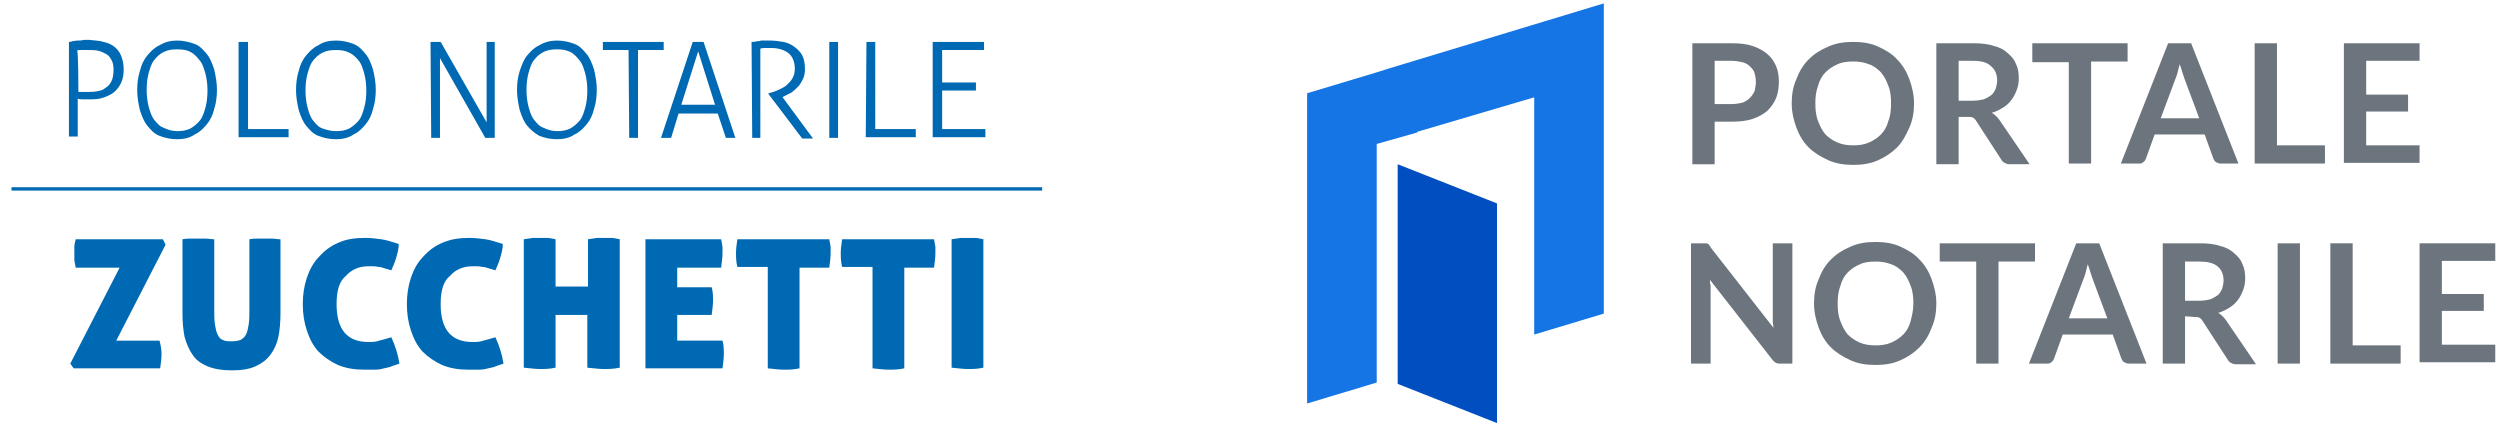 <?xml version="1.0" encoding="utf-8"?>
<!-- Generator: Adobe Illustrator 27.0.1, SVG Export Plug-In . SVG Version: 6.00 Build 0)  -->
<svg version="1.1" id="Livello_1" xmlns="http://www.w3.org/2000/svg" xmlns:xlink="http://www.w3.org/1999/xlink" x="0px" y="0px"
	 viewBox="0 0 369.9 63.2" style="enable-background:new 0 0 369.9 63.2;" xml:space="preserve">
<style type="text/css">
	.st0{fill:#0069B3;}
	.st1{fill:#6C757D;}
	.st2{fill:#004EBF;}
	.st3{fill:#1675E4;}
</style>
<g>
	<g>
		<g id="Livello_2_00000044149977509586457510000008446297512093476994_">
			<g>
				<g>
					<rect x="1.7" y="27.7" class="st0" width="152.5" height="0.5"/>
				</g>
				<g id="Software_Giuridico_00000173158240967207608730000002383136947427116692_">
					<g id="Zucchetti_00000149372394889897647660000002978067523829812115_">
						<g>
							<g>
								<path class="st0" d="M23.9,52.4c0,0.6-0.1,1.4-0.2,2.1H10.9l-0.5-0.7l7.3-14.2h-6.5c-0.1-0.4-0.1-0.7-0.2-1.1
									c0-0.3,0-0.6,0-1c0-0.3,0-0.6,0-1c0-0.3,0.1-0.7,0.2-1.1h12.9l0.4,0.8l-7.3,14.2h6.4C23.8,51.1,23.9,51.8,23.9,52.4"/>
							</g>
						</g>
						<g>
							<g>
								<path class="st0" d="M34.3,54.8c-1.4,0-2.6-0.2-3.6-0.6c-0.9-0.4-1.7-0.9-2.2-1.7c-0.5-0.7-0.9-1.6-1.2-2.7
									c-0.2-1-0.3-2.2-0.3-3.5V35.4c0.5-0.1,1-0.1,1.3-0.1s0.7,0,1.1,0c0.3,0,0.6,0,1,0c0.4,0,0.8,0.1,1.3,0.1v10.3
									c0,0.9,0,1.6,0.1,2.3c0.1,0.6,0.2,1.1,0.4,1.5s0.4,0.7,0.8,0.8c0.3,0.2,0.8,0.2,1.3,0.2c0.5,0,1-0.1,1.3-0.2
									c0.3-0.2,0.6-0.4,0.8-0.8c0.2-0.4,0.3-0.9,0.4-1.5c0.1-0.6,0.1-1.4,0.1-2.3V35.4c0.5-0.1,1-0.1,1.3-0.1s0.7,0,1,0
									c0.3,0,0.7,0,1,0c0.4,0,0.8,0.1,1.3,0.1v10.9c0,1.3-0.1,2.5-0.3,3.5c-0.2,1-0.6,1.9-1.2,2.7c-0.5,0.7-1.3,1.3-2.2,1.7
									C36.9,54.6,35.8,54.8,34.3,54.8"/>
							</g>
						</g>
						<g>
							<g>
								<path class="st0" d="M49.8,45c0,3.8,1.6,5.6,4.7,5.6c0.6,0,1.1,0,1.6-0.2c0.5-0.1,1.1-0.3,1.8-0.5c0.6,1.3,1,2.6,1.2,3.9
									c-0.5,0.2-1,0.3-1.4,0.5c-0.4,0.1-0.9,0.2-1.3,0.3s-0.8,0.1-1.2,0.1c-0.4,0-0.8,0-1.2,0c-1.5,0-2.8-0.2-4-0.7
									c-1.1-0.5-2.1-1.2-2.9-2c-0.8-0.9-1.3-1.9-1.7-3.1c-0.4-1.2-0.6-2.5-0.6-3.9c0-1.4,0.2-2.7,0.6-3.9s1-2.3,1.8-3.1
									c0.8-0.9,1.7-1.6,2.9-2.1c1.1-0.5,2.4-0.7,3.9-0.7c0.8,0,1.7,0.1,2.4,0.2c0.8,0.1,1.6,0.4,2.6,0.7c0,0.7-0.2,1.4-0.4,2.1
									c-0.2,0.7-0.5,1.3-0.7,1.8c-0.3-0.1-0.7-0.2-1-0.3c-0.3-0.1-0.6-0.2-0.8-0.2s-0.5-0.1-0.8-0.1c-0.3,0-0.5,0-0.8,0
									c-1.4,0-2.5,0.5-3.3,1.4C50.2,41.6,49.8,43,49.8,45"/>
							</g>
						</g>
						<g>
							<g>
								<path class="st0" d="M65.2,45c0,3.8,1.6,5.6,4.7,5.6c0.6,0,1.1,0,1.6-0.2c0.5-0.1,1.1-0.3,1.8-0.5c0.6,1.3,1,2.6,1.2,3.9
									c-0.5,0.2-1,0.3-1.4,0.5c-0.4,0.1-0.9,0.2-1.3,0.3c-0.4,0.1-0.8,0.1-1.2,0.1c-0.4,0-0.8,0-1.2,0c-1.5,0-2.8-0.2-4-0.7
									c-1.1-0.5-2.1-1.2-2.9-2c-0.8-0.9-1.3-1.9-1.7-3.1c-0.4-1.2-0.6-2.5-0.6-3.9c0-1.4,0.2-2.7,0.6-3.9s1-2.3,1.8-3.1
									c0.8-0.9,1.7-1.6,2.9-2.1s2.4-0.7,3.9-0.7c0.8,0,1.7,0.1,2.4,0.2c0.8,0.1,1.6,0.4,2.6,0.7c0,0.7-0.2,1.4-0.4,2.1
									c-0.2,0.7-0.5,1.3-0.7,1.8c-0.3-0.1-0.7-0.2-1-0.3c-0.3-0.1-0.6-0.2-0.8-0.2c-0.3,0-0.5-0.1-0.8-0.1c-0.3,0-0.5,0-0.8,0
									c-1.4,0-2.5,0.5-3.3,1.4C65.6,41.6,65.2,43,65.2,45"/>
							</g>
						</g>
						<g>
							<g>
								<path class="st0" d="M89.3,54.6c-0.6,0-1.4-0.1-2.4-0.2v-7.8h-4.7v7.8c-0.9,0.2-1.7,0.2-2.3,0.2c-0.6,0-1.4-0.1-2.4-0.2v-19
									c0.5-0.1,0.9-0.1,1.3-0.2c0.4,0,0.7,0,1,0c0.3,0,0.7,0,1.1,0s0.8,0.1,1.3,0.2v7H87v-7c0.5-0.1,0.9-0.1,1.3-0.2
									c0.4,0,0.7,0,1,0c0.3,0,0.7,0,1.1,0c0.4,0,0.8,0.1,1.3,0.2v19C90.7,54.6,90,54.6,89.3,54.6"/>
							</g>
						</g>
						<g>
							<g>
								<path class="st0" d="M105.5,44.5c0,0.6-0.1,1.3-0.2,2.1h-5.1v3.8h6.7c0.2,0.7,0.2,1.4,0.2,2c0,0.6-0.1,1.4-0.2,2.1H95.5
									V35.4h11.2c0.1,0.4,0.1,0.7,0.2,1.1c0,0.3,0,0.7,0,1c0,0.6-0.1,1.3-0.2,2.1h-6.5v2.9h5.1C105.5,43.2,105.5,43.9,105.5,44.5"
									/>
							</g>
						</g>
						<g>
							<g>
								<path class="st0" d="M113.5,39.5h-4.4c-0.2-0.8-0.2-1.5-0.2-2.1c0-0.6,0.1-1.3,0.2-2h13.6c0.1,0.4,0.1,0.7,0.2,1.1
									c0,0.3,0,0.6,0,1c0,0.6-0.1,1.3-0.2,2.1h-4.4v14.9c-0.9,0.2-1.7,0.2-2.3,0.2c-0.6,0-1.4-0.1-2.4-0.2V39.5z"/>
							</g>
						</g>
						<g>
							<g>
								<path class="st0" d="M129,39.5h-4.4c-0.2-0.8-0.2-1.5-0.2-2.1c0-0.6,0.1-1.3,0.2-2h13.6c0.1,0.4,0.1,0.7,0.2,1.1
									c0,0.3,0,0.6,0,1c0,0.6-0.1,1.3-0.2,2.1h-4.4v14.9c-0.9,0.2-1.7,0.2-2.3,0.2c-0.6,0-1.4-0.1-2.4-0.2V39.5z"/>
							</g>
						</g>
						<g>
							<g>
								<path class="st0" d="M143.2,54.6c-0.6,0-1.4-0.1-2.4-0.2v-19c0.5-0.1,0.9-0.1,1.3-0.2c0.4,0,0.7,0,1,0c0.3,0,0.7,0,1.1,0
									s0.8,0.1,1.3,0.2v19C144.6,54.6,143.9,54.6,143.2,54.6"/>
							</g>
						</g>
					</g>
				</g>
				<g>
					<g>
						<path class="st0" d="M10.2,6.2c0.1,0,0.3,0,0.5-0.1c0.2,0,0.5-0.1,0.8-0.1s0.6,0,0.9-0.1c0.3,0,0.6,0,0.8,0
							C14,6,14.7,6,15.3,6.2c0.6,0.1,1.2,0.4,1.6,0.7c0.4,0.3,0.8,0.8,1,1.3s0.4,1.2,0.4,2c0,0.8-0.1,1.5-0.4,2.1
							c-0.3,0.6-0.7,1.1-1.1,1.4s-1,0.6-1.7,0.8c-0.6,0.2-1.3,0.2-2,0.2c-0.3,0-0.6,0-0.8,0c-0.2,0-0.5,0-0.8-0.1v5.6
							c-0.1,0-0.2,0-0.3,0c-0.1,0-0.2,0-0.3,0c-0.1,0-0.3,0-0.4,0c-0.1,0-0.2,0-0.3,0L10.2,6.2L10.2,6.2z M11.6,13.6
							c0.1,0,0.2,0,0.3,0c0.1,0,0.2,0,0.3,0c0.1,0,0.2,0,0.3,0c0.1,0,0.3,0,0.5,0c0.5,0,0.9,0,1.4-0.1c0.5-0.1,0.9-0.2,1.2-0.5
							c0.4-0.2,0.7-0.6,0.9-1c0.2-0.4,0.3-1,0.3-1.7c0-0.6-0.1-1.1-0.3-1.4c-0.2-0.4-0.4-0.7-0.8-0.9s-0.7-0.4-1.2-0.5
							c-0.5-0.1-1-0.1-1.6-0.1c-0.3,0-0.6,0-0.9,0c-0.3,0-0.5,0-0.6,0.1C11.6,7.3,11.6,13.6,11.6,13.6z"/>
					</g>
					<g>
						<path class="st0" d="M26.2,20.6c-1,0-1.8-0.2-2.6-0.5s-1.3-0.9-1.8-1.5c-0.5-0.6-0.8-1.4-1.1-2.3c-0.2-0.9-0.4-1.9-0.4-2.9
							s0.1-2,0.4-2.9c0.2-0.9,0.6-1.7,1.1-2.3c0.5-0.6,1.1-1.2,1.8-1.5C24.4,6.2,25.3,6,26.2,6s1.8,0.2,2.6,0.5s1.3,0.9,1.8,1.5
							s0.8,1.4,1.1,2.3c0.2,0.9,0.4,1.9,0.4,2.9s-0.1,2-0.4,2.9c-0.2,0.9-0.6,1.7-1.1,2.3s-1.1,1.2-1.8,1.5
							C28.1,20.4,27.2,20.6,26.2,20.6z M26.2,19.4c0.8,0,1.4-0.1,2-0.4c0.5-0.3,1-0.7,1.4-1.2c0.4-0.5,0.6-1.2,0.8-1.9
							c0.2-0.7,0.3-1.6,0.3-2.5s-0.1-1.7-0.3-2.5c-0.2-0.7-0.4-1.4-0.8-1.9S28.8,8,28.2,7.7c-0.5-0.3-1.2-0.4-2-0.4
							c-0.8,0-1.4,0.1-2,0.4c-0.6,0.3-1,0.7-1.4,1.2s-0.6,1.2-0.8,1.9c-0.2,0.7-0.3,1.6-0.3,2.5s0.1,1.7,0.3,2.5
							c0.2,0.7,0.4,1.4,0.8,1.9c0.4,0.5,0.8,1,1.4,1.2C24.8,19.2,25.5,19.4,26.2,19.4z"/>
					</g>
					<g>
						<path class="st0" d="M35.4,6.2c0.1,0,0.2,0,0.3,0c0.1,0,0.2,0,0.4,0c0.1,0,0.2,0,0.3,0c0.1,0,0.2,0,0.3,0v12.9h6
							c0,0.1,0,0.2,0,0.3c0,0.1,0,0.2,0,0.3s0,0.2,0,0.3c0,0.1,0,0.2,0,0.3h-7.4V6.2z"/>
					</g>
					<g>
						<path class="st0" d="M49.7,20.6c-1,0-1.8-0.2-2.6-0.5s-1.3-0.9-1.8-1.5c-0.5-0.6-0.8-1.4-1.1-2.3c-0.2-0.9-0.4-1.9-0.4-2.9
							s0.1-2,0.4-2.9c0.2-0.9,0.6-1.7,1.1-2.3c0.5-0.6,1.1-1.2,1.8-1.5C47.8,6.2,48.7,6,49.7,6c1,0,1.8,0.2,2.6,0.5s1.3,0.9,1.8,1.5
							s0.8,1.4,1.1,2.3c0.2,0.9,0.4,1.9,0.4,2.9s-0.1,2-0.4,2.9c-0.2,0.9-0.6,1.7-1.1,2.3s-1.1,1.2-1.8,1.5
							C51.6,20.4,50.7,20.6,49.7,20.6z M49.7,19.4c0.8,0,1.4-0.1,2-0.4c0.5-0.3,1-0.7,1.4-1.2c0.4-0.5,0.6-1.2,0.8-1.9
							c0.2-0.7,0.3-1.6,0.3-2.5s-0.1-1.7-0.3-2.5c-0.2-0.7-0.4-1.4-0.8-1.9c-0.4-0.5-0.8-0.9-1.4-1.2s-1.2-0.4-2-0.4s-1.4,0.1-2,0.4
							c-0.6,0.3-1,0.7-1.4,1.2c-0.4,0.5-0.6,1.2-0.8,1.9c-0.2,0.7-0.3,1.6-0.3,2.5s0.1,1.7,0.3,2.5c0.2,0.7,0.4,1.4,0.8,1.9
							c0.4,0.5,0.8,1,1.4,1.2C48.3,19.2,48.9,19.4,49.7,19.4z"/>
					</g>
					<g>
						<path class="st0" d="M63.7,6.2c0.1,0,0.2,0,0.4,0c0.1,0,0.3,0,0.4,0c0.1,0,0.2,0,0.4,0s0.3,0,0.3,0L72,18.1V6.2
							c0.1,0,0.2,0,0.3,0s0.2,0,0.3,0c0.1,0,0.2,0,0.3,0c0.1,0,0.2,0,0.3,0v14.2c-0.1,0-0.2,0-0.3,0c-0.1,0-0.3,0-0.4,0
							c-0.1,0-0.2,0-0.4,0c-0.1,0-0.3,0-0.3,0L65.1,8.6v11.8c-0.1,0-0.2,0-0.3,0c-0.1,0-0.2,0-0.3,0c-0.1,0-0.2,0-0.4,0
							c-0.1,0-0.2,0-0.3,0L63.7,6.2L63.7,6.2z"/>
					</g>
					<g>
						<path class="st0" d="M82.4,20.6c-1,0-1.8-0.2-2.6-0.5c-0.7-0.4-1.3-0.9-1.8-1.5s-0.8-1.4-1.1-2.3c-0.2-0.9-0.4-1.9-0.4-2.9
							s0.1-2,0.4-2.9s0.6-1.7,1.1-2.3s1.1-1.2,1.8-1.5C80.6,6.2,81.5,6,82.4,6c1,0,1.8,0.2,2.6,0.5s1.3,0.9,1.8,1.5
							c0.5,0.6,0.8,1.4,1.1,2.3c0.2,0.9,0.4,1.9,0.4,2.9s-0.1,2-0.4,2.9c-0.2,0.9-0.6,1.7-1.1,2.3c-0.5,0.6-1.1,1.2-1.8,1.5
							C84.3,20.4,83.4,20.6,82.4,20.6z M82.4,19.4c0.8,0,1.4-0.1,2-0.4c0.5-0.3,1-0.7,1.4-1.2c0.4-0.5,0.6-1.2,0.8-1.9
							c0.2-0.7,0.3-1.6,0.3-2.5s-0.1-1.7-0.3-2.5c-0.2-0.7-0.4-1.4-0.8-1.9S85,8,84.4,7.7s-1.2-0.4-2-0.4s-1.4,0.1-2,0.4
							c-0.6,0.3-1,0.7-1.4,1.2c-0.4,0.5-0.6,1.2-0.8,1.9c-0.2,0.7-0.3,1.6-0.3,2.5s0.1,1.7,0.3,2.5c0.2,0.7,0.4,1.4,0.8,1.9
							c0.4,0.5,0.8,1,1.4,1.2C81,19.2,81.7,19.4,82.4,19.4z"/>
					</g>
					<g>
						<path class="st0" d="M93,7.4h-3.8c0-0.1,0-0.2,0-0.3c0-0.1,0-0.2,0-0.3c0-0.1,0-0.2,0-0.3c0-0.1,0-0.2,0-0.3h9
							c0,0.1,0,0.2,0,0.3c0,0.1,0,0.2,0,0.3c0,0.1,0,0.2,0,0.3c0,0.1,0,0.2,0,0.3h-3.8v13c-0.1,0-0.2,0-0.3,0c-0.1,0-0.2,0-0.3,0
							c-0.1,0-0.3,0-0.4,0c-0.1,0-0.2,0-0.3,0L93,7.4L93,7.4z"/>
					</g>
					<g>
						<path class="st0" d="M102.5,6.2c0.1,0,0.2,0,0.4,0c0.1,0,0.3,0,0.4,0c0.1,0,0.3,0,0.4,0c0.1,0,0.3,0,0.4,0l4.7,14.2
							c-0.1,0-0.2,0-0.3,0c-0.1,0-0.3,0-0.4,0c-0.1,0-0.2,0-0.4,0c-0.1,0-0.2,0-0.3,0l-1.2-3.6h-5.8l-1.1,3.6c-0.1,0-0.2,0-0.4,0
							c-0.1,0-0.3,0-0.4,0c-0.1,0-0.3,0-0.4,0c-0.1,0-0.2,0-0.3,0L102.5,6.2z M105.8,15.5l-2.5-7.9l-2.5,7.9H105.8z"/>
					</g>
					<g>
						<path class="st0" d="M111.2,6.2c0.3,0,0.5,0,0.8-0.1c0.2,0,0.4,0,0.6-0.1c0.2,0,0.4,0,0.6,0c0.2,0,0.5,0,0.8,0
							c0.6,0,1.2,0.1,1.9,0.2c0.6,0.1,1.2,0.4,1.6,0.7s0.9,0.7,1.2,1.3s0.4,1.2,0.4,2.1c0,0.5-0.1,1-0.3,1.4
							c-0.2,0.4-0.4,0.8-0.7,1.1s-0.6,0.6-1,0.9c-0.4,0.2-0.8,0.4-1.2,0.6l-0.1,0.1l4.5,6.1c-0.1,0-0.3,0-0.4,0s-0.3,0-0.4,0
							c-0.1,0-0.3,0-0.4,0c-0.1,0-0.2,0-0.4,0l-5-6.6v-0.1l0.4-0.1c0.4-0.1,0.9-0.3,1.3-0.5c0.4-0.2,0.8-0.4,1.1-0.7
							c0.3-0.3,0.6-0.6,0.8-1c0.2-0.4,0.3-0.8,0.3-1.3c0-1-0.3-1.8-0.9-2.3s-1.5-0.8-2.6-0.8c-0.3,0-0.5,0-0.8,0
							c-0.2,0-0.5,0-0.8,0.1v13.2c-0.1,0-0.2,0-0.3,0c-0.1,0-0.2,0-0.3,0c-0.1,0-0.2,0-0.3,0c-0.1,0-0.2,0-0.3,0L111.2,6.2
							L111.2,6.2z"/>
					</g>
					<g>
						<path class="st0" d="M122.8,6.2c0.1,0,0.2,0,0.3,0c0.1,0,0.2,0,0.3,0c0.1,0,0.2,0,0.3,0c0.1,0,0.2,0,0.3,0v14.2
							c-0.1,0-0.2,0-0.3,0c-0.1,0-0.2,0-0.3,0c-0.1,0-0.3,0-0.4,0c-0.1,0-0.2,0-0.3,0V6.2z"/>
					</g>
					<g>
						<path class="st0" d="M128.2,6.2c0.1,0,0.2,0,0.3,0c0.1,0,0.2,0,0.4,0c0.1,0,0.2,0,0.3,0c0.1,0,0.2,0,0.3,0v12.9h6
							c0,0.1,0,0.2,0,0.3c0,0.1,0,0.2,0,0.3s0,0.2,0,0.3c0,0.1,0,0.2,0,0.3h-7.4L128.2,6.2L128.2,6.2z"/>
					</g>
					<g>
						<path class="st0" d="M138,6.2h7.6c0,0.1,0,0.2,0,0.3c0,0.1,0,0.2,0,0.3c0,0.1,0,0.2,0,0.3c0,0.1,0,0.2,0,0.3h-6.2v4.8h5
							c0,0.1,0,0.2,0,0.3c0,0.1,0,0.2,0,0.3c0,0.1,0,0.2,0,0.3c0,0.1,0,0.2,0,0.3h-5v5.7h6.4c0,0.1,0,0.2,0,0.3c0,0.1,0,0.2,0,0.3
							c0,0.1,0,0.2,0,0.3c0,0.1,0,0.2,0,0.3H138V6.2z"/>
					</g>
				</g>
			</g>
		</g>
	</g>
	<g>
		<g>
			<path class="st1" d="M253.7,18v6.3h-3.3V6.4h5.8c1.2,0,2.2,0.1,3.1,0.4s1.6,0.7,2.2,1.2c0.6,0.5,1,1.1,1.3,1.8
				c0.3,0.7,0.4,1.5,0.4,2.3s-0.1,1.6-0.4,2.4c-0.3,0.7-0.7,1.3-1.3,1.9c-0.6,0.5-1.3,0.9-2.2,1.2c-0.9,0.3-1.9,0.4-3,0.4H253.7
				L253.7,18z M253.7,15.4h2.5c0.6,0,1.1-0.1,1.6-0.2c0.5-0.2,0.8-0.4,1.1-0.7c0.3-0.3,0.5-0.6,0.7-1c0.1-0.4,0.2-0.9,0.2-1.4
				c0-0.5-0.1-0.9-0.2-1.3c-0.1-0.4-0.4-0.7-0.7-1c-0.3-0.3-0.7-0.5-1.1-0.6c-0.5-0.1-1-0.2-1.6-0.2h-2.5V15.4L253.7,15.4z"/>
			<path class="st1" d="M283.2,15.3c0,1.3-0.2,2.5-0.7,3.6s-1,2.1-1.8,2.9c-0.8,0.8-1.7,1.4-2.8,1.9c-1.1,0.5-2.3,0.7-3.7,0.7
				c-1.3,0-2.6-0.2-3.7-0.7c-1.1-0.5-2.1-1.1-2.9-1.9s-1.4-1.8-1.8-2.9c-0.4-1.1-0.7-2.3-0.7-3.6s0.2-2.5,0.7-3.6
				c0.4-1.1,1-2.1,1.8-2.9c0.8-0.8,1.7-1.4,2.9-1.9c1.1-0.5,2.3-0.7,3.7-0.7c1.4,0,2.6,0.2,3.7,0.7c1.1,0.5,2.1,1.1,2.8,1.9
				c0.8,0.8,1.4,1.8,1.8,2.9S283.2,14,283.2,15.3z M279.8,15.3c0-1-0.1-1.9-0.4-2.6c-0.3-0.8-0.6-1.4-1.1-2c-0.5-0.5-1.1-1-1.8-1.2
				c-0.7-0.3-1.5-0.4-2.3-0.4c-0.9,0-1.7,0.1-2.3,0.4c-0.7,0.3-1.3,0.7-1.8,1.2c-0.5,0.5-0.9,1.2-1.1,2c-0.3,0.8-0.4,1.6-0.4,2.6
				s0.1,1.9,0.4,2.6c0.3,0.8,0.6,1.4,1.1,2c0.5,0.5,1.1,0.9,1.8,1.2s1.5,0.4,2.3,0.4c0.9,0,1.6-0.1,2.3-0.4c0.7-0.3,1.3-0.7,1.8-1.2
				c0.5-0.5,0.9-1.2,1.1-2C279.7,17.2,279.8,16.3,279.8,15.3z"/>
			<path class="st1" d="M289.8,17.3v7h-3.3V6.4h5.4c1.2,0,2.3,0.1,3.1,0.4c0.9,0.2,1.6,0.6,2.1,1.1c0.6,0.5,1,1,1.2,1.6
				c0.3,0.6,0.4,1.3,0.4,2.1c0,0.6-0.1,1.2-0.3,1.7c-0.2,0.5-0.4,1-0.8,1.5c-0.3,0.4-0.7,0.8-1.2,1.1c-0.5,0.3-1,0.6-1.7,0.8
				c0.4,0.2,0.8,0.6,1.1,1l4.5,6.6h-3c-0.3,0-0.5-0.1-0.7-0.2c-0.2-0.1-0.4-0.3-0.5-0.5l-3.7-5.7c-0.1-0.2-0.3-0.4-0.5-0.5
				c-0.2-0.1-0.4-0.1-0.7-0.1L289.8,17.3L289.8,17.3z M289.8,14.9h2.1c0.6,0,1.2-0.1,1.6-0.2c0.5-0.2,0.8-0.4,1.1-0.6s0.5-0.6,0.7-1
				c0.1-0.4,0.2-0.8,0.2-1.2c0-0.9-0.3-1.6-0.9-2.1C294,9.2,293.1,9,291.9,9h-2.1L289.8,14.9L289.8,14.9z"/>
			<path class="st1" d="M314.8,6.4v2.7h-5.4v15.1h-3.3V9.2h-5.4V6.4C300.8,6.4,314.8,6.4,314.8,6.4z"/>
			<path class="st1" d="M331.2,24.2h-2.6c-0.3,0-0.5-0.1-0.7-0.2c-0.2-0.1-0.3-0.3-0.4-0.5l-1.3-3.6h-7.4l-1.3,3.6
				c-0.1,0.2-0.2,0.4-0.4,0.5c-0.2,0.2-0.4,0.2-0.7,0.2h-2.6l7-17.8h3.4L331.2,24.2L331.2,24.2z M319.7,17.5h5.7l-2.2-5.9
				c-0.1-0.3-0.2-0.6-0.3-0.9c-0.1-0.4-0.2-0.7-0.4-1.2c-0.1,0.4-0.2,0.8-0.3,1.2c-0.1,0.4-0.2,0.7-0.3,0.9L319.7,17.5L319.7,17.5z"
				/>
			<path class="st1" d="M336.9,21.5h7.1v2.7h-10.4V6.4h3.3L336.9,21.5L336.9,21.5z"/>
			<path class="st1" d="M358,6.4v2.6h-7.9V14h6.2v2.5h-6.2v5h7.9v2.6h-11.2V6.4H358z"/>
			<path class="st1" d="M252.4,36c0.1,0,0.2,0,0.3,0.1c0.1,0,0.2,0.1,0.2,0.2c0.1,0.1,0.2,0.2,0.2,0.3l9.3,11.9
				c0-0.3-0.1-0.6-0.1-0.8c0-0.3,0-0.5,0-0.8V36h2.9v17.8h-1.7c-0.3,0-0.5,0-0.7-0.1s-0.3-0.2-0.5-0.4l-9.3-11.9
				c0,0.3,0,0.5,0.1,0.8c0,0.3,0,0.5,0,0.7v10.9h-2.9V36h1.7C252.2,36,252.3,36,252.4,36L252.4,36z"/>
			<path class="st1" d="M286.5,44.9c0,1.3-0.2,2.5-0.7,3.6c-0.4,1.1-1,2.1-1.8,2.9c-0.8,0.8-1.7,1.4-2.8,1.9
				c-1.1,0.5-2.3,0.7-3.7,0.7s-2.6-0.2-3.7-0.7c-1.1-0.5-2.1-1.1-2.9-1.9c-0.8-0.8-1.4-1.8-1.8-2.9c-0.4-1.1-0.7-2.3-0.7-3.6
				s0.2-2.5,0.7-3.6c0.4-1.1,1-2.1,1.8-2.9c0.8-0.8,1.7-1.4,2.9-1.9c1.1-0.5,2.3-0.7,3.7-0.7s2.6,0.2,3.7,0.7
				c1.1,0.5,2.1,1.1,2.8,1.9c0.8,0.8,1.4,1.8,1.8,2.9C286.2,42.4,286.5,43.6,286.5,44.9z M283.1,44.9c0-1-0.1-1.9-0.4-2.6
				c-0.3-0.8-0.6-1.4-1.1-2c-0.5-0.5-1.1-1-1.8-1.2c-0.7-0.3-1.5-0.4-2.3-0.4c-0.9,0-1.7,0.1-2.3,0.4c-0.7,0.3-1.3,0.7-1.8,1.2
				c-0.5,0.5-0.9,1.2-1.1,2c-0.3,0.8-0.4,1.6-0.4,2.6c0,1,0.1,1.9,0.4,2.6c0.3,0.8,0.6,1.4,1.1,2c0.5,0.5,1.1,0.9,1.8,1.2
				c0.7,0.3,1.5,0.4,2.3,0.4c0.9,0,1.6-0.1,2.3-0.4c0.7-0.3,1.3-0.7,1.8-1.2c0.5-0.5,0.9-1.2,1.1-2
				C282.9,46.7,283.1,45.9,283.1,44.9z"/>
			<path class="st1" d="M301.1,36v2.7h-5.4v15.1h-3.3V38.7h-5.4V36H301.1z"/>
			<path class="st1" d="M317.6,53.8H315c-0.3,0-0.5-0.1-0.7-0.2c-0.2-0.1-0.3-0.3-0.4-0.5l-1.3-3.6h-7.4l-1.3,3.6
				c-0.1,0.2-0.2,0.4-0.4,0.5c-0.2,0.2-0.4,0.2-0.7,0.2h-2.6l7-17.8h3.4L317.6,53.8L317.6,53.8z M306.1,47.1h5.7l-2.2-5.9
				c-0.1-0.3-0.2-0.6-0.3-0.9c-0.1-0.4-0.2-0.7-0.4-1.2c-0.1,0.4-0.2,0.8-0.3,1.2c-0.1,0.4-0.2,0.7-0.3,0.9L306.1,47.1L306.1,47.1z"
				/>
			<path class="st1" d="M323.3,46.8v7H320V36h5.4c1.2,0,2.3,0.1,3.1,0.4c0.9,0.2,1.6,0.6,2.1,1.1c0.6,0.5,1,1,1.2,1.6
				c0.3,0.6,0.4,1.3,0.4,2.1c0,0.6-0.1,1.2-0.3,1.7c-0.2,0.5-0.4,1-0.8,1.5c-0.3,0.4-0.7,0.8-1.2,1.1c-0.5,0.3-1,0.6-1.7,0.8
				c0.4,0.2,0.8,0.6,1.1,1l4.5,6.6h-3c-0.3,0-0.5-0.1-0.7-0.2s-0.4-0.3-0.5-0.5l-3.7-5.7c-0.1-0.2-0.3-0.4-0.5-0.5
				c-0.2-0.1-0.4-0.1-0.7-0.1L323.3,46.8L323.3,46.8z M323.3,44.5h2.1c0.6,0,1.2-0.1,1.6-0.2c0.5-0.2,0.8-0.4,1.1-0.6s0.5-0.6,0.7-1
				c0.1-0.4,0.2-0.8,0.2-1.2c0-0.9-0.3-1.6-0.9-2.1c-0.6-0.5-1.5-0.7-2.7-0.7h-2.1V44.5L323.3,44.5z"/>
			<path class="st1" d="M340.3,53.8h-3.3V36h3.3C340.3,36,340.3,53.8,340.3,53.8z"/>
			<path class="st1" d="M348.1,51.1h7.1v2.7h-10.4V36h3.3L348.1,51.1L348.1,51.1z"/>
			<path class="st1" d="M369.2,36v2.6h-7.9v4.9h6.2v2.5h-6.2v5h7.9v2.6H358V36L369.2,36L369.2,36z"/>
		</g>
		<polygon class="st2" points="206.8,24.3 206.8,56.8 221.5,62.6 221.5,46.7 221.5,30.1 		"/>
		<polygon class="st3" points="205.6,10.1 205.6,10.1 203.7,10.7 203.7,10.7 193.4,13.8 193.4,59.7 203.7,56.6 203.7,21.3 
			209.7,19.6 209.7,19.5 227,14.4 227,27.1 227,27.1 227,49.5 237.3,46.4 237.3,0.5 		"/>
	</g>
</g>
</svg>
